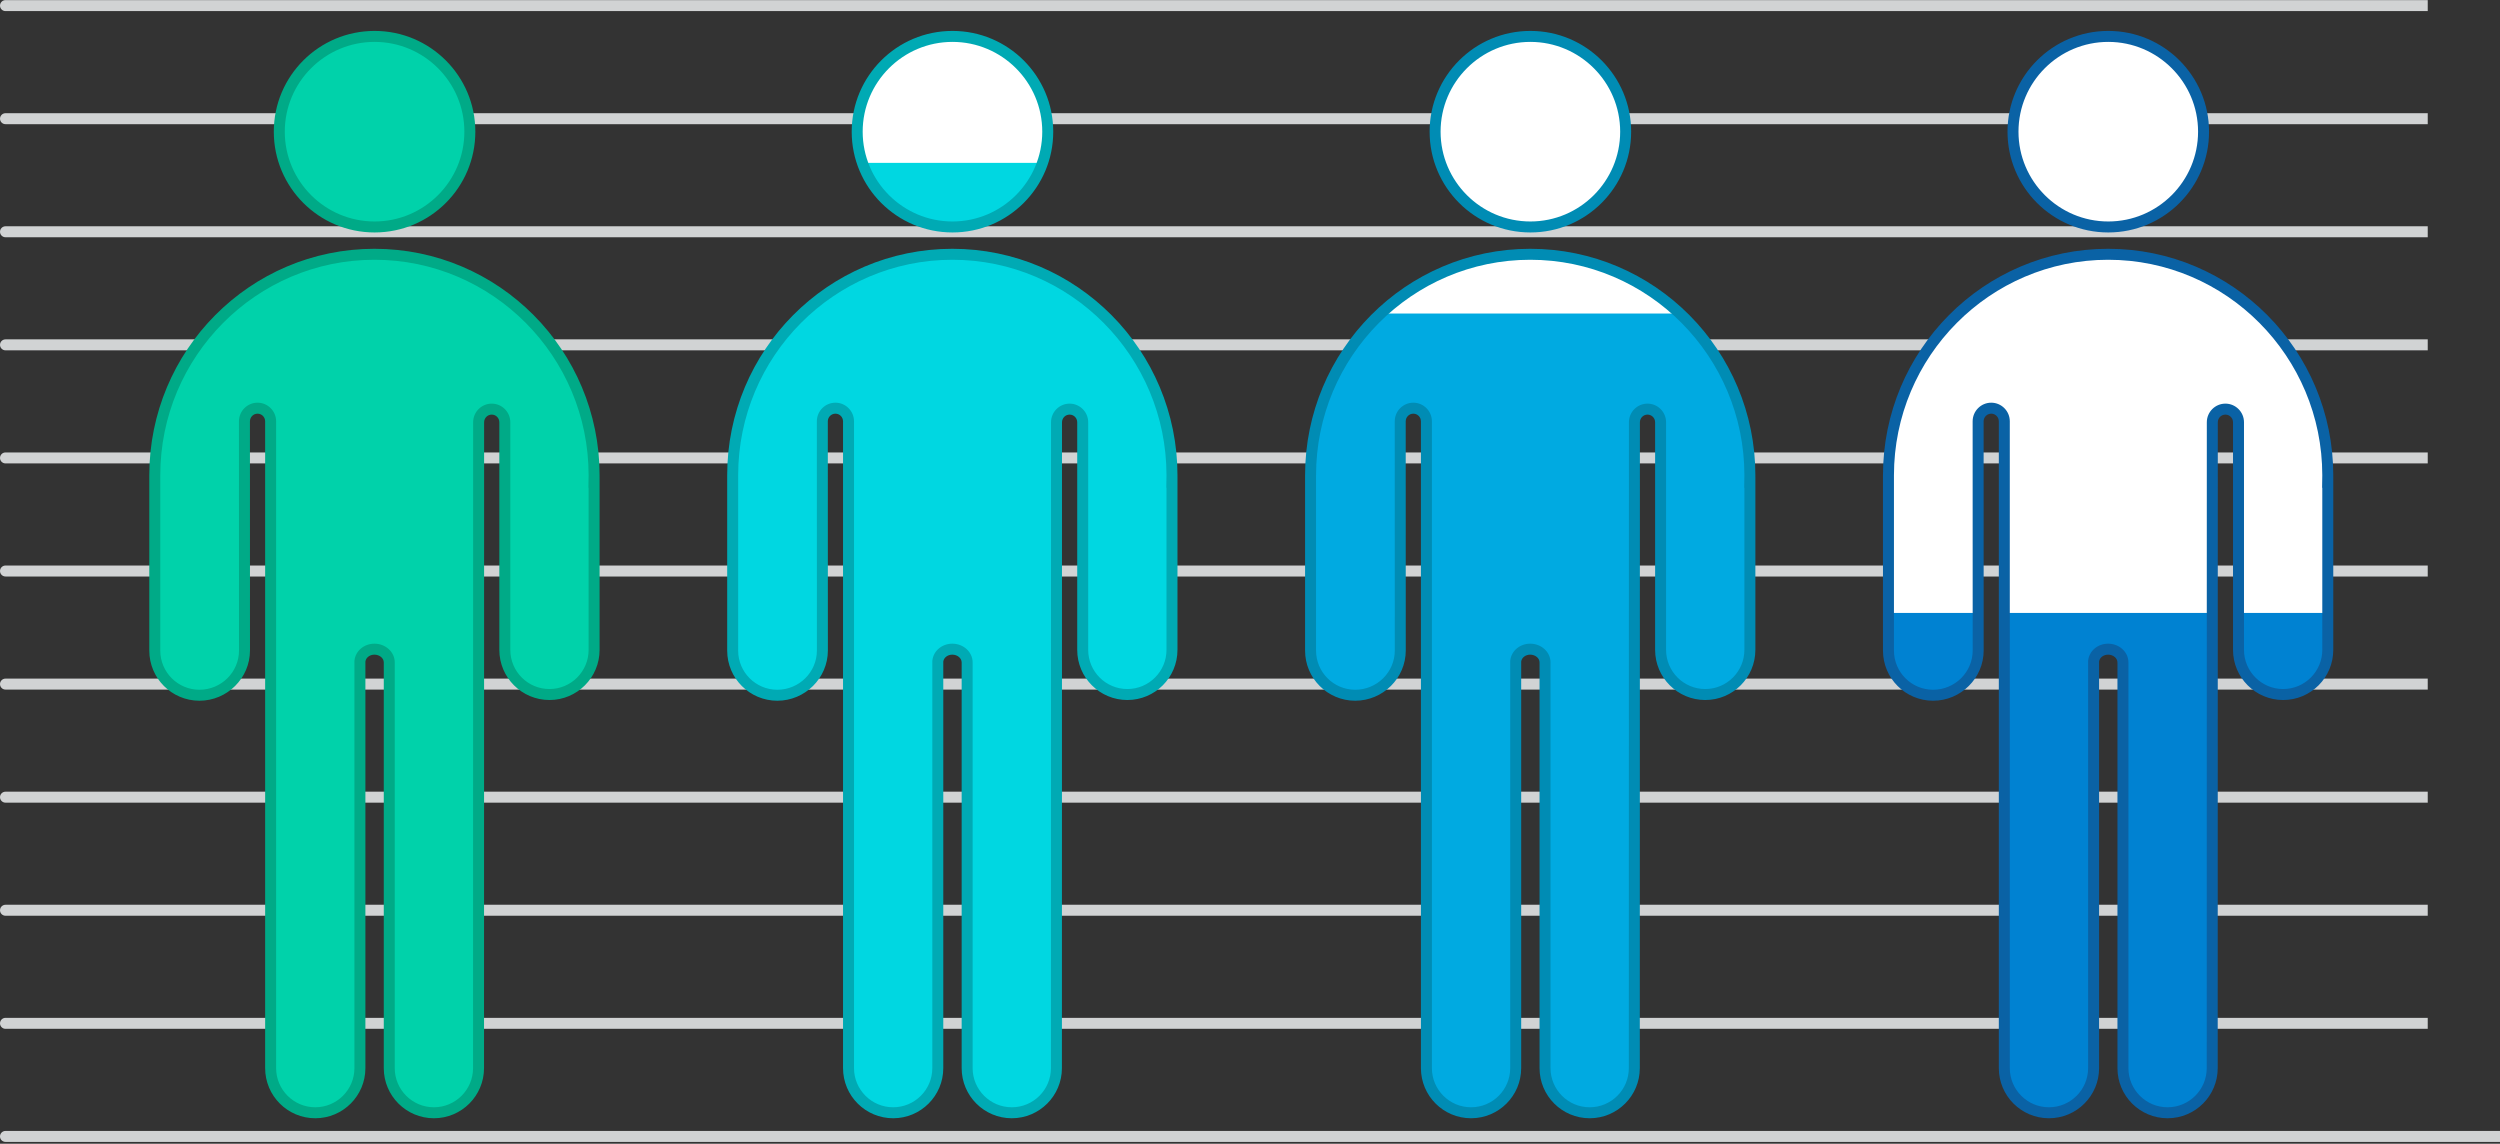 <svg width="741" height="339" viewBox="0 0 741 339" fill="none" xmlns="http://www.w3.org/2000/svg">
<rect x="0" y="0" width="741" height="339" fill="#333333" stroke="none"/>
<path d="M1.629 3.288H719.582V0.034H1.63C0.731 0.034 0.003 0.763 0.003 1.661C0.002 2.56 0.73 3.288 1.629 3.288Z" fill="#D1D3D4"/>
<path d="M1.629 36.806H719.582V33.553H1.63C0.731 33.553 0.003 34.281 0.003 35.179C0.002 36.077 0.73 36.806 1.629 36.806Z" fill="#D1D3D4"/>
<path d="M1.629 70.323H719.582V67.07H1.63C0.731 67.07 0.003 67.798 0.003 68.696C0.002 69.594 0.73 70.323 1.629 70.323Z" fill="#D1D3D4"/>
<path d="M1.629 103.84H719.582V100.587H1.63C0.731 100.587 0.003 101.315 0.003 102.213C0.002 103.111 0.73 103.84 1.629 103.84Z" fill="#D1D3D4"/>
<path d="M1.629 137.357H719.582V134.104H1.63C0.731 134.104 0.003 134.832 0.003 135.73C0.002 136.629 0.73 137.357 1.629 137.357Z" fill="#D1D3D4"/>
<path d="M1.629 170.875H719.582V167.621H1.63C0.731 167.621 0.003 168.349 0.003 169.248C0.002 170.146 0.73 170.875 1.629 170.875Z" fill="#D1D3D4"/>
<path d="M1.629 204.391H719.582V201.139H1.63C0.731 201.139 0.003 201.867 0.003 202.765C0.002 203.664 0.73 204.391 1.629 204.391Z" fill="#D1D3D4"/>
<path d="M1.629 237.909H719.582V234.656H1.63C0.731 234.656 0.003 235.383 0.003 236.281C0.002 237.18 0.73 237.909 1.629 237.909Z" fill="#D1D3D4"/>
<path d="M1.629 271.426H719.582V268.173H1.63C0.731 268.173 0.003 268.901 0.003 269.8C0.002 270.698 0.73 271.426 1.629 271.426Z" fill="#D1D3D4"/>
<path d="M1.629 304.943H719.582V301.69H1.63C0.731 301.69 0.003 302.418 0.003 303.316C0.002 304.215 0.73 304.943 1.629 304.943Z" fill="#D1D3D4"/>
<path d="M1.625 338.461H741V335.207H1.626C0.727 335.207 -0.001 335.936 -0.001 336.834C-0.002 337.732 0.727 338.461 1.625 338.461Z" fill="#D1D3D4"/>
<path d="M111.114 66.911C126.686 66.911 139.355 54.242 139.355 38.67C139.355 23.097 126.686 10.428 111.114 10.428C95.543 10.428 82.873 23.097 82.873 38.67C82.873 54.242 95.543 66.911 111.114 66.911Z" fill="#00D2AA"/>
<path d="M624.977 67.409C640.55 67.409 653.219 54.74 653.219 39.168C653.219 23.595 640.55 10.926 624.977 10.926C609.406 10.926 596.736 23.595 596.736 39.168C596.737 54.74 609.406 67.409 624.977 67.409Z" fill="white"/>
<path d="M607.309 330.321C614.605 330.321 620.54 324.385 620.54 317.09V196.507L620.551 196.416C620.774 194.416 622.622 192.908 624.846 192.908C627.268 192.908 629.238 194.666 629.238 196.827V317.09C629.238 324.385 635.174 330.321 642.469 330.321C649.764 330.321 655.7 324.385 655.7 317.09L655.727 125.655C655.727 123.507 657.469 121.76 659.609 121.76C661.75 121.76 663.49 123.507 663.49 125.655V193.122C663.49 200.418 669.426 206.353 676.722 206.353C684.017 206.353 689.953 200.418 689.953 193.122V143.443H689.929L689.953 141.384C689.953 105.258 660.747 75.865 624.846 75.865C588.946 75.865 559.739 105.258 559.739 141.384V193.333C559.739 200.629 565.674 206.565 572.97 206.565C580.337 206.565 586.331 200.617 586.331 193.306L586.314 125.383C586.314 123.231 588.056 121.481 590.195 121.481C592.335 121.481 594.078 123.228 594.078 125.377V317.089C594.078 324.385 600.014 330.321 607.309 330.321Z" fill="white"/>
<path d="M453.691 67.408C469.265 67.408 481.934 54.739 481.934 39.168C481.934 23.595 469.265 10.926 453.691 10.926C438.12 10.926 425.451 23.595 425.451 39.168C425.451 54.739 438.12 67.408 453.691 67.408Z" fill="white"/>
<path d="M282.435 67.273C298.007 67.273 310.676 54.604 310.676 39.032C310.676 23.46 298.007 10.79 282.435 10.79C266.863 10.79 254.194 23.46 254.194 39.032C254.195 54.604 266.863 67.273 282.435 67.273Z" fill="white"/>
<path d="M436.02 330.321C443.315 330.321 449.251 324.385 449.251 317.09V196.507L449.262 196.416C449.486 194.416 451.333 192.908 453.557 192.908C455.979 192.908 457.949 194.666 457.949 196.827V317.09C457.949 324.385 463.885 330.321 471.18 330.321C478.476 330.321 484.411 324.385 484.411 317.09L484.438 125.655C484.438 123.507 486.181 121.76 488.32 121.76C490.461 121.76 492.201 123.507 492.201 125.655V193.122C492.201 200.418 498.137 206.353 505.433 206.353C512.728 206.353 518.664 200.418 518.664 193.122V143.443H518.64L518.664 141.384C518.664 105.258 489.458 75.865 453.557 75.865C417.657 75.865 388.451 105.258 388.451 141.384V193.333C388.451 200.629 394.387 206.565 401.682 206.565C409.049 206.565 415.043 200.617 415.043 193.306L415.026 125.383C415.026 123.231 416.767 121.481 418.908 121.481C421.048 121.481 422.79 123.228 422.79 125.377V317.089C422.789 324.385 428.725 330.321 436.02 330.321Z" fill="white"/>
<path d="M655.719 181.668L655.699 316.592C655.699 323.888 649.764 329.823 642.468 329.823C635.172 329.823 629.237 323.888 629.237 316.592V196.33C629.237 194.168 627.267 192.411 624.846 192.411C622.622 192.411 620.775 193.919 620.549 195.917L620.538 196.008V316.592C620.538 323.888 614.603 329.823 607.307 329.823C600.012 329.823 594.076 323.888 594.076 316.592V181.668H655.719Z" fill="#0082D2"/>
<path d="M689.953 181.668V192.625C689.953 199.92 684.017 205.856 676.722 205.856C669.426 205.856 663.49 199.921 663.49 192.625V181.668H689.953Z" fill="#0082D2"/>
<path d="M586.326 181.668L586.328 192.809C586.328 200.121 580.335 206.068 572.969 206.068C565.673 206.068 559.738 200.133 559.738 192.836L559.737 181.668H586.326Z" fill="#0082D2"/>
<path d="M624.894 12.417C610.218 12.417 598.279 24.356 598.279 39.031C598.279 53.706 610.218 65.646 624.894 65.646C639.569 65.646 651.508 53.707 651.508 39.031C651.508 24.355 639.569 12.417 624.894 12.417ZM624.894 9.164C641.39 9.164 654.762 22.536 654.762 39.032C654.762 55.528 641.39 68.9 624.894 68.9C608.398 68.9 595.026 55.528 595.026 39.032C595.026 22.535 608.398 9.164 624.894 9.164Z" fill="#0A62A5"/>
<path d="M624.848 76.995C589.845 76.995 561.367 105.657 561.367 140.887V192.836C561.367 199.235 566.573 204.441 572.971 204.441C579.441 204.441 584.705 199.222 584.705 192.81L584.689 124.885C584.689 121.837 587.159 119.357 590.196 119.357C593.234 119.357 595.705 121.834 595.705 124.879V316.591C595.705 322.991 600.911 328.196 607.309 328.196C613.708 328.196 618.914 322.991 618.914 316.591V196.1V195.917L618.935 195.735C619.253 192.913 621.795 190.784 624.847 190.784C628.166 190.784 630.866 193.272 630.866 196.33V316.592C630.866 322.991 636.071 328.197 642.47 328.197C648.869 328.197 654.074 322.991 654.074 316.592L654.102 125.158C654.102 122.113 656.573 119.635 659.611 119.635C662.648 119.635 665.119 122.113 665.119 125.158V192.625C665.119 199.024 670.325 204.229 676.723 204.229C683.122 204.229 688.328 199.024 688.328 192.625V144.573H688.266L688.319 141.267L688.323 141.063L688.327 140.887C688.329 105.657 659.851 76.995 624.848 76.995ZM624.848 73.742C661.705 73.742 691.582 103.804 691.582 140.887C691.582 141.035 691.576 141.175 691.573 141.32H691.582V192.625C691.582 200.831 684.93 207.483 676.725 207.483C668.519 207.483 661.866 200.831 661.866 192.625V125.158C661.866 123.904 660.857 122.888 659.611 122.888C658.366 122.888 657.357 123.904 657.357 125.158L657.329 316.592C657.329 324.797 650.677 331.45 642.471 331.45C634.264 331.45 627.613 324.797 627.613 316.592V196.33C627.613 195.076 626.343 194.037 624.848 194.037C623.441 194.037 622.299 194.947 622.169 196.099V316.591C622.169 324.797 615.516 331.45 607.31 331.45C599.104 331.45 592.452 324.797 592.452 316.591V124.88C592.452 123.627 591.442 122.611 590.196 122.611C588.951 122.611 587.943 123.632 587.943 124.886L587.959 192.809C587.959 201.015 581.177 207.695 572.971 207.695C564.766 207.695 558.114 201.043 558.114 192.837C558.114 192.837 558.113 141.038 558.113 140.887C558.114 103.804 587.992 73.742 624.848 73.742Z" fill="#0A62A5"/>
<path d="M497.684 92.925C510.425 100.878 518.664 128.875 518.664 140.887L518.64 142.946H518.664V192.625C518.664 199.92 512.729 205.856 505.434 205.856C498.139 205.856 492.203 199.921 492.203 192.625V125.158C492.203 123.009 490.461 121.262 488.32 121.262C486.18 121.262 484.44 123.009 484.44 125.158L484.411 316.592C484.411 323.888 478.475 329.823 471.18 329.823C463.885 329.823 457.949 323.888 457.949 316.592V196.33C457.949 194.168 455.979 192.41 453.557 192.41C451.333 192.41 449.485 193.918 449.262 195.919L449.251 196.008V316.591C449.251 323.887 443.315 329.822 436.02 329.822C428.725 329.822 422.789 323.887 422.789 316.591V124.88C422.789 122.731 421.046 120.984 418.906 120.984C416.767 120.984 415.026 122.734 415.026 124.886L415.042 192.809C415.042 200.121 409.048 206.068 401.682 206.068C394.386 206.068 388.451 200.132 388.451 192.836V140.887C388.451 128.875 396.562 102.776 408.49 92.925H497.684Z" fill="#00AAE1"/>
<path d="M453.605 12.417C438.929 12.417 426.99 24.356 426.99 39.031C426.99 53.706 438.93 65.646 453.605 65.646C468.28 65.646 480.219 53.707 480.219 39.031C480.219 24.355 468.28 12.417 453.605 12.417ZM453.605 9.164C470.1 9.164 483.473 22.536 483.473 39.032C483.473 55.528 470.1 68.9 453.605 68.9C437.109 68.9 423.737 55.528 423.737 39.032C423.737 22.535 437.109 9.164 453.605 9.164Z" fill="#008CB4"/>
<path d="M453.559 76.995C418.556 76.995 390.079 105.657 390.079 140.887V192.836C390.079 199.235 395.284 204.441 401.683 204.441C408.153 204.441 413.417 199.222 413.417 192.81L413.4 124.885C413.4 121.837 415.871 119.357 418.908 119.357C421.945 119.357 424.416 121.834 424.416 124.879V316.591C424.416 322.991 429.622 328.196 436.021 328.196C442.42 328.196 447.625 322.991 447.625 316.591V196.1V195.917L447.646 195.735C447.965 192.913 450.506 190.784 453.558 190.784C456.877 190.784 459.576 193.272 459.576 196.33V316.592C459.576 322.991 464.782 328.197 471.181 328.197C477.58 328.197 482.785 322.991 482.785 316.592L482.812 125.158C482.812 122.113 485.283 119.635 488.321 119.635C491.358 119.635 493.829 122.113 493.829 125.158V192.625C493.829 199.024 499.035 204.229 505.434 204.229C511.832 204.229 517.039 199.024 517.039 192.625V144.573H516.98L517.031 141.269L517.035 141.06L517.039 140.887C517.039 105.657 488.563 76.995 453.559 76.995ZM453.559 73.742C490.415 73.742 520.293 103.804 520.293 140.887C520.293 141.035 520.286 141.175 520.284 141.32H520.293V192.625C520.293 200.831 513.641 207.483 505.435 207.483C497.23 207.483 490.577 200.831 490.577 192.625V125.158C490.577 123.904 489.567 122.888 488.322 122.888C487.077 122.888 486.067 123.904 486.067 125.158L486.04 316.592C486.04 324.797 479.387 331.45 471.182 331.45C462.976 331.45 456.323 324.797 456.323 316.592V196.33C456.323 195.076 455.053 194.037 453.558 194.037C452.151 194.037 451.009 194.947 450.879 196.099V316.591C450.879 324.797 444.227 331.45 436.02 331.45C427.815 331.45 421.162 324.797 421.162 316.591V124.88C421.162 123.627 420.153 122.611 418.907 122.611C417.662 122.611 416.653 123.632 416.653 124.886L416.669 192.809C416.669 201.015 409.888 207.695 401.682 207.695C393.475 207.695 386.825 201.043 386.825 192.837C386.825 192.837 386.825 141.038 386.825 140.887C386.825 103.804 416.703 73.742 453.559 73.742Z" fill="#008CB4"/>
<path d="M308.992 48.283C305.152 59.323 294.648 67.272 282.315 67.272C269.982 67.272 259.478 59.323 255.638 48.283H308.992Z" fill="#00D7E1"/>
<path d="M264.733 329.823C272.029 329.823 277.965 323.888 277.965 316.592V196.008L277.976 195.917C278.202 193.919 280.048 192.411 282.272 192.411C284.694 192.411 286.664 194.169 286.664 196.33V316.593C286.664 323.889 292.599 329.824 299.894 329.824C307.189 329.824 313.126 323.889 313.126 316.593L313.152 125.158C313.152 123.01 314.893 121.263 317.034 121.263C319.174 121.263 320.916 123.01 320.916 125.158V192.626C320.916 199.921 326.852 205.857 334.148 205.857C341.443 205.857 347.379 199.922 347.379 192.626V142.947H347.354L347.379 140.888C347.379 104.762 318.172 75.369 282.272 75.369C246.371 75.369 217.163 104.762 217.163 140.888L217.165 192.837C217.165 200.133 223.1 206.069 230.396 206.069C237.762 206.069 243.755 200.121 243.755 192.81L243.74 124.887C243.74 122.735 245.481 120.984 247.621 120.984C249.761 120.984 251.502 122.732 251.502 124.88V316.593C251.503 323.889 257.438 329.823 264.733 329.823Z" fill="#00D7E1"/>
<path d="M282.312 12.417C267.636 12.417 255.697 24.356 255.697 39.031C255.697 53.706 267.636 65.646 282.312 65.646C296.987 65.646 308.926 53.707 308.926 39.031C308.926 24.355 296.987 12.417 282.312 12.417ZM282.312 9.164C298.808 9.164 312.18 22.536 312.18 39.032C312.18 55.528 298.808 68.9 282.312 68.9C265.816 68.9 252.444 55.528 252.444 39.032C252.444 22.535 265.816 9.164 282.312 9.164Z" fill="#00AAB4"/>
<path d="M282.271 76.995C247.267 76.995 218.791 105.657 218.791 140.887V192.836C218.791 199.235 223.996 204.441 230.395 204.441C236.865 204.441 242.128 199.222 242.128 192.81L242.112 124.885C242.112 121.837 244.583 119.357 247.62 119.357C250.658 119.357 253.129 121.834 253.129 124.879V316.591C253.129 322.991 258.335 328.196 264.733 328.196C271.132 328.196 276.338 322.991 276.338 316.591V196.1V195.917L276.359 195.735C276.676 192.913 279.218 190.784 282.271 190.784C285.589 190.784 288.288 193.272 288.288 196.33V316.592C288.288 322.991 293.495 328.197 299.893 328.197C306.291 328.197 311.497 322.991 311.497 316.592L311.524 125.158C311.524 122.113 313.995 119.635 317.033 119.635C320.07 119.635 322.541 122.113 322.541 125.158V192.625C322.541 199.024 327.747 204.229 334.146 204.229C340.545 204.229 345.75 199.024 345.75 192.625V144.573H345.688L345.742 141.266L345.747 141.064L345.75 140.887C345.75 105.657 317.273 76.995 282.271 76.995ZM282.271 73.742C319.127 73.742 349.004 103.804 349.004 140.887C349.004 141.035 348.997 141.175 348.995 141.32H349.004V192.625C349.004 200.831 342.352 207.483 334.146 207.483C325.94 207.483 319.288 200.831 319.288 192.625V125.158C319.288 123.904 318.279 122.888 317.033 122.888C315.788 122.888 314.778 123.904 314.778 125.158L314.751 316.592C314.751 324.797 308.099 331.45 299.893 331.45C291.687 331.45 285.035 324.797 285.035 316.592V196.33C285.035 195.076 283.764 194.037 282.271 194.037C280.863 194.037 279.72 194.947 279.59 196.099V316.591C279.59 324.797 272.938 331.45 264.733 331.45C256.527 331.45 249.875 324.797 249.875 316.591V124.88C249.875 123.627 248.866 122.611 247.619 122.611C246.374 122.611 245.364 123.632 245.364 124.886L245.382 192.809C245.382 201.015 238.6 207.695 230.395 207.695C222.189 207.695 215.538 201.043 215.538 192.837C215.538 192.837 215.536 141.038 215.536 140.887C215.536 103.804 245.414 73.742 282.271 73.742Z" fill="#00AAB4"/>
<path d="M93.445 329.823C100.74 329.823 106.677 323.888 106.677 316.592V196.009L106.688 195.92C106.912 193.919 108.758 192.411 110.983 192.411C113.405 192.411 115.374 194.169 115.374 196.33V316.593C115.374 323.889 121.31 329.824 128.606 329.824C135.901 329.824 141.837 323.889 141.837 316.593L141.863 125.158C141.863 123.01 143.605 121.263 145.745 121.263C147.886 121.263 149.627 123.01 149.627 125.158V192.626C149.627 199.921 155.563 205.857 162.858 205.857C170.154 205.857 176.09 199.922 176.09 192.626V142.947H176.065L176.09 140.888C176.09 104.762 146.883 75.369 110.983 75.369C75.082 75.369 45.876 104.762 45.876 140.888V192.837C45.876 200.133 51.812 206.069 59.107 206.069C66.474 206.069 72.468 200.121 72.468 192.81L72.451 124.887C72.451 122.735 74.192 120.984 76.332 120.984C78.472 120.984 80.215 122.732 80.215 124.88V316.593C80.214 323.889 86.15 329.823 93.445 329.823Z" fill="#00D2AA"/>
<path d="M110.985 76.995C75.982 76.995 47.504 105.657 47.504 140.887L47.505 192.836C47.505 199.235 52.709 204.441 59.108 204.441C65.579 204.441 70.842 199.222 70.842 192.81L70.826 124.885C70.826 121.837 73.298 119.357 76.335 119.357C79.371 119.357 81.843 121.834 81.843 124.879V316.591C81.843 322.991 87.049 328.196 93.447 328.196C99.846 328.196 105.052 322.991 105.052 316.591V196.1V195.917L105.072 195.736C105.39 192.913 107.931 190.785 110.984 190.785C114.303 190.785 117.002 193.272 117.002 196.33V316.592C117.002 322.992 122.208 328.197 128.607 328.197C135.006 328.197 140.212 322.992 140.212 316.592L140.239 125.158C140.239 122.113 142.71 119.636 145.747 119.636C148.784 119.636 151.256 122.113 151.256 125.158V192.626C151.256 199.024 156.461 204.23 162.86 204.23C169.258 204.23 174.465 199.024 174.465 192.626V144.573H174.402L174.456 141.266L174.461 141.066L174.465 140.887C174.465 105.657 145.988 76.995 110.985 76.995ZM110.985 73.742C147.841 73.742 177.719 103.804 177.719 140.887C177.719 141.035 177.712 141.175 177.709 141.32H177.719V192.625C177.719 200.831 171.066 207.483 162.86 207.483C154.655 207.483 148.002 200.831 148.002 192.625V125.158C148.002 123.904 146.993 122.888 145.747 122.888C144.502 122.888 143.492 123.904 143.492 125.158L143.465 316.592C143.465 324.797 136.813 331.45 128.608 331.45C120.402 331.45 113.75 324.797 113.75 316.592V196.33C113.75 195.076 112.479 194.037 110.985 194.037C109.577 194.037 108.435 194.947 108.305 196.099V316.591C108.305 324.797 101.652 331.45 93.447 331.45C85.241 331.45 78.59 324.797 78.59 316.591V124.88C78.59 123.627 77.58 122.611 76.335 122.611C75.089 122.611 74.08 123.632 74.08 124.886L74.095 192.809C74.095 201.015 67.314 207.695 59.108 207.695C50.903 207.695 44.251 201.043 44.251 192.837C44.251 192.837 44.25 141.038 44.25 140.887C44.25 103.804 74.129 73.742 110.985 73.742Z" fill="#00AA87"/>
<path d="M111.023 12.417C96.347 12.417 84.409 24.356 84.409 39.031C84.409 53.706 96.347 65.646 111.023 65.646C125.698 65.646 137.638 53.707 137.638 39.031C137.638 24.355 125.699 12.417 111.023 12.417ZM111.023 9.164C127.519 9.164 140.891 22.536 140.891 39.032C140.891 55.528 127.519 68.9 111.023 68.9C94.527 68.9 81.155 55.528 81.155 39.032C81.155 22.535 94.528 9.164 111.023 9.164Z" fill="#00AA87"/>
</svg>

